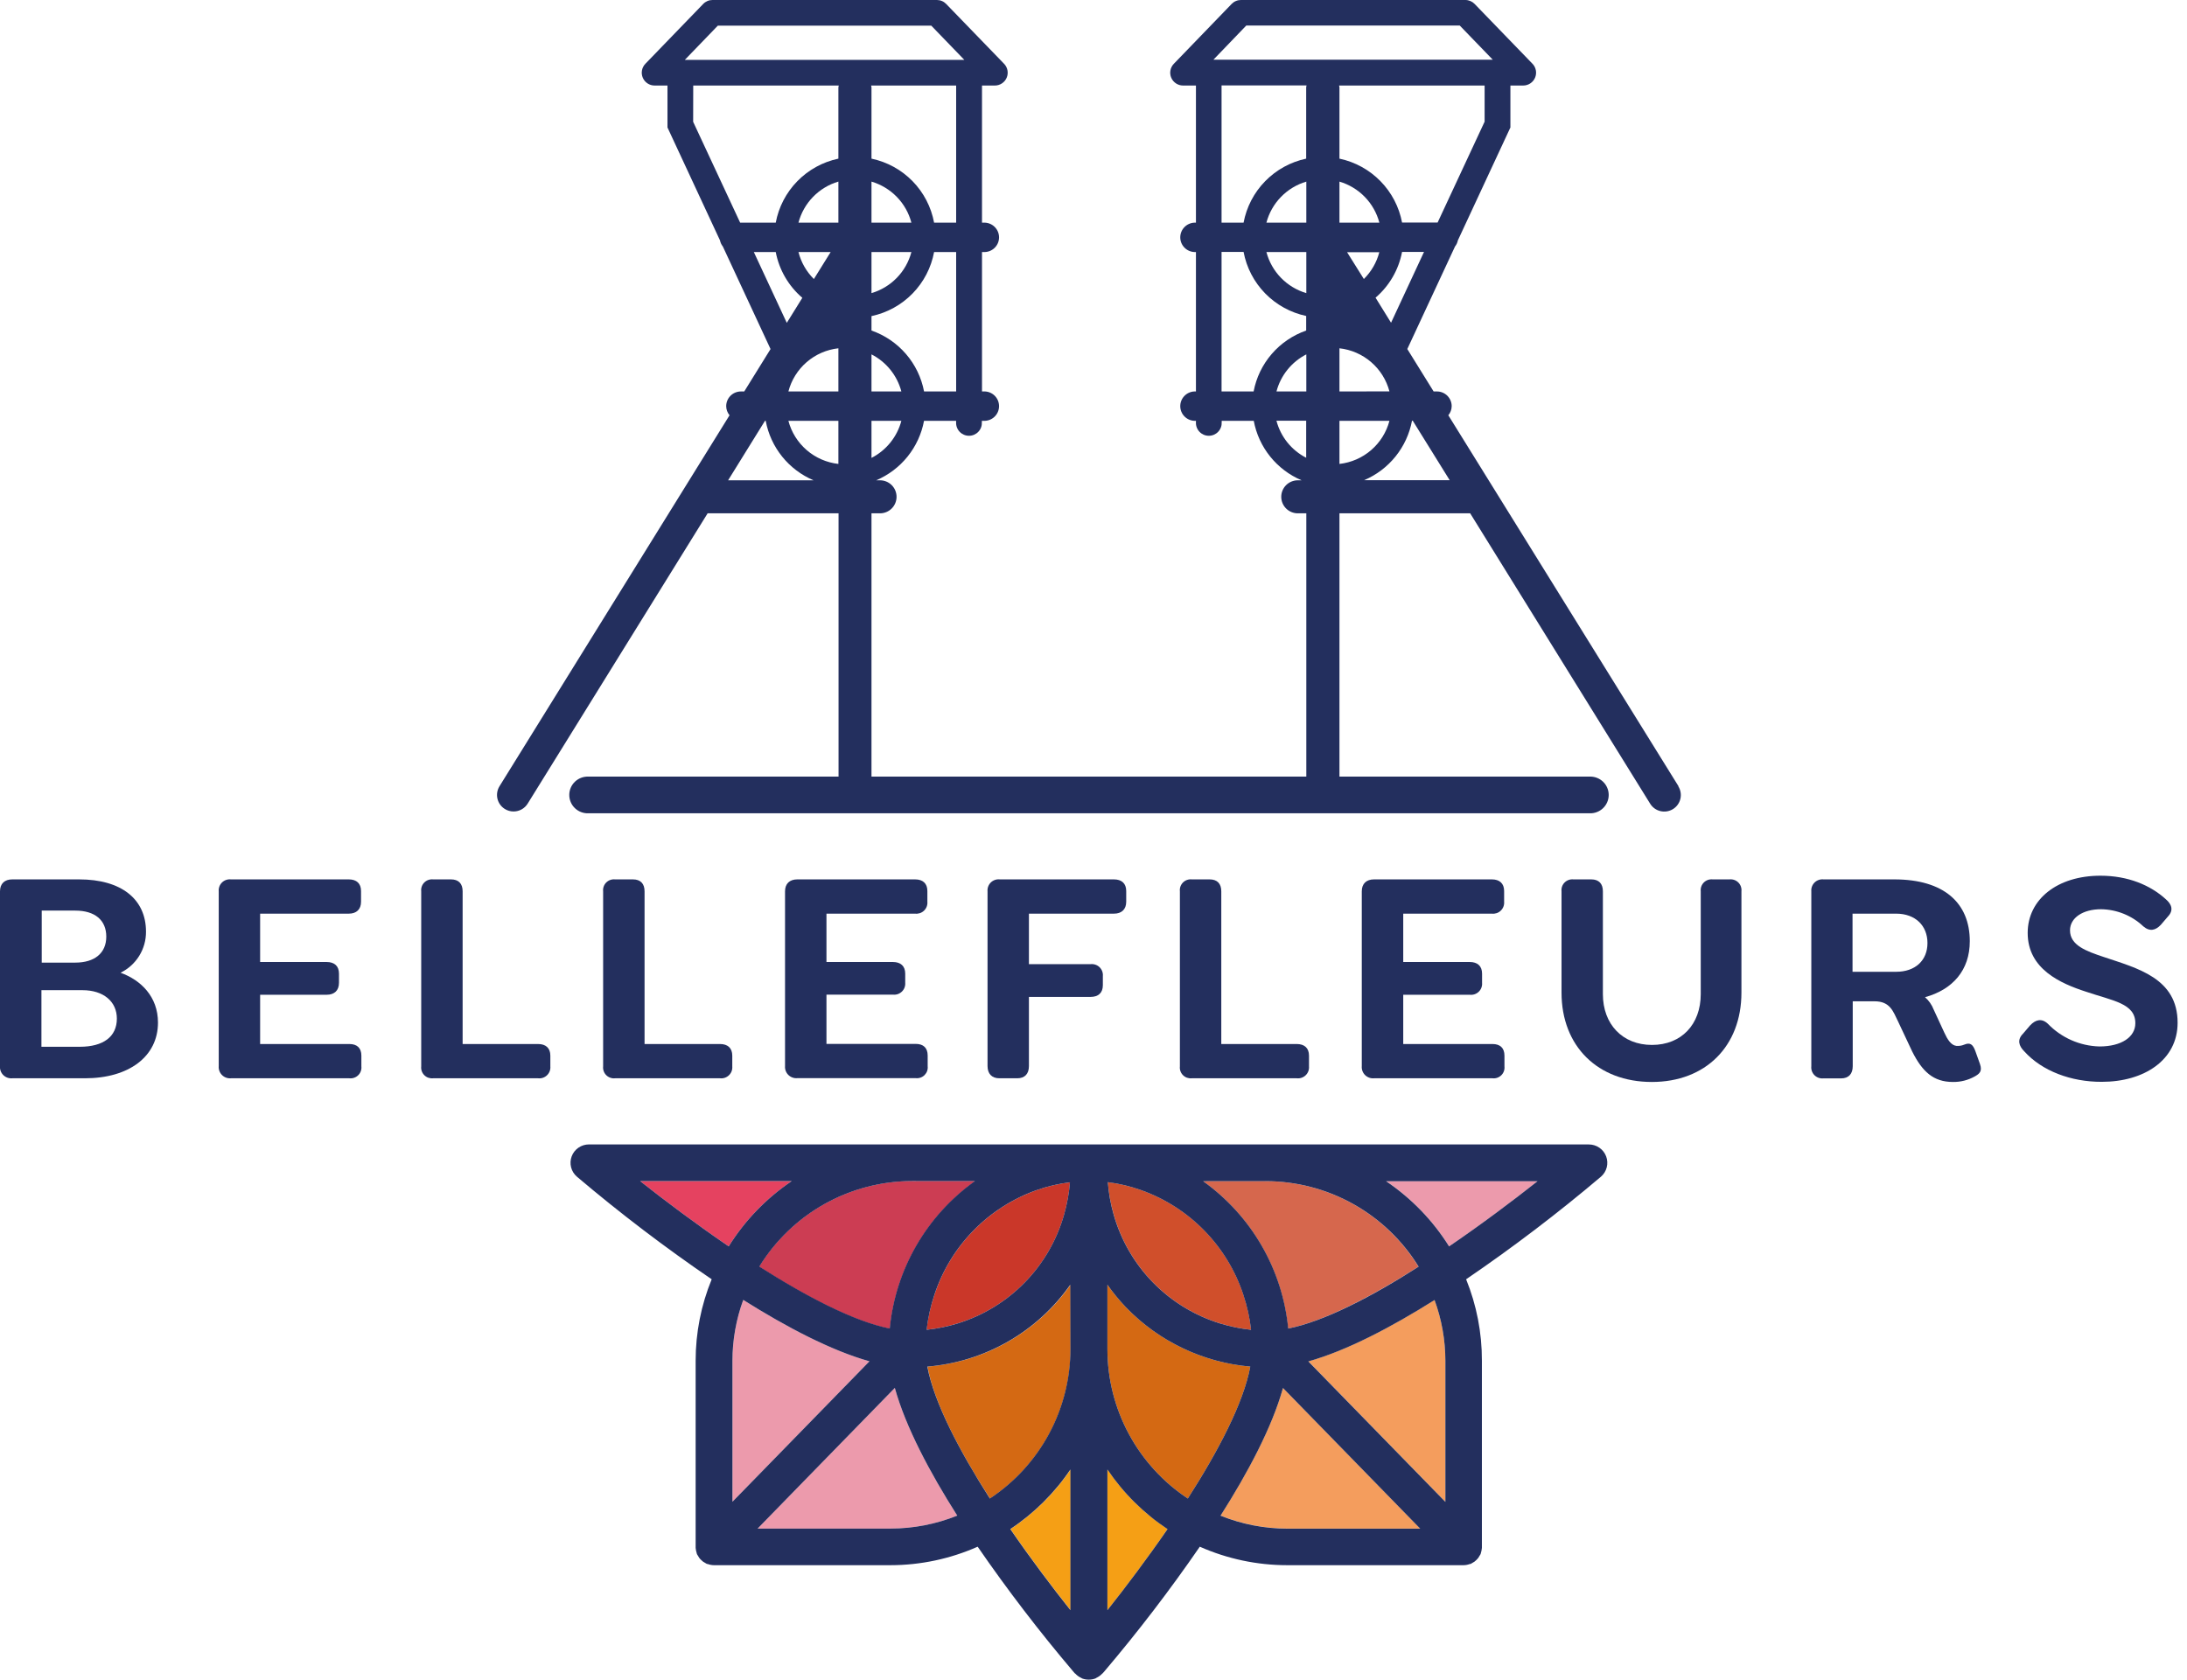 <svg width="177" height="136" viewBox="0 0 177 136" fill="none" xmlns="http://www.w3.org/2000/svg">
<g clip-path="url(#clip0)">
<path d="M12.786 82.785C12.786 85.534 10.428 87.294 6.876 87.294H0.994C0.861 87.306 0.726 87.29 0.6 87.244C0.474 87.199 0.359 87.126 0.264 87.032C0.169 86.938 0.097 86.823 0.051 86.698C0.005 86.572 -0.012 86.438 -0 86.304V72.158C-0 71.539 0.372 71.192 0.994 71.192H6.404C9.805 71.192 11.816 72.778 11.816 75.427C11.821 76.118 11.631 76.797 11.266 77.384C10.902 77.972 10.379 78.445 9.756 78.748C11.395 79.342 12.786 80.679 12.786 82.785ZM9.458 82.463C9.458 81.077 8.371 80.161 6.678 80.161H3.353V84.743H6.455C8.365 84.743 9.458 83.924 9.458 82.463ZM3.377 73.719V77.93H6.094C7.656 77.93 8.602 77.162 8.602 75.826C8.602 74.489 7.681 73.719 6.094 73.719H3.377Z" fill="#232F5E"/>
<path d="M17.703 86.304V72.158C17.691 72.026 17.709 71.893 17.755 71.769C17.801 71.645 17.874 71.532 17.969 71.44C18.064 71.348 18.178 71.278 18.304 71.235C18.429 71.192 18.563 71.177 18.695 71.192H28.228C28.851 71.192 29.22 71.515 29.22 72.133V73.001C29.22 73.619 28.851 73.966 28.228 73.966H21.053V77.881H26.441C27.063 77.881 27.435 78.204 27.435 78.822V79.564C27.435 80.185 27.063 80.532 26.441 80.532H21.053V84.52H28.277C28.899 84.52 29.247 84.843 29.247 85.461V86.329C29.262 86.459 29.246 86.591 29.202 86.715C29.159 86.839 29.088 86.951 28.994 87.044C28.901 87.136 28.789 87.207 28.664 87.25C28.54 87.294 28.408 87.309 28.277 87.294H18.695C18.561 87.306 18.427 87.289 18.301 87.243C18.175 87.198 18.061 87.125 17.967 87.031C17.872 86.936 17.799 86.823 17.754 86.697C17.708 86.571 17.691 86.437 17.703 86.304Z" fill="#232F5E"/>
<path d="M34.09 86.329V72.158C34.075 72.027 34.09 71.895 34.133 71.772C34.176 71.648 34.247 71.535 34.34 71.443C34.433 71.35 34.546 71.279 34.67 71.236C34.794 71.193 34.926 71.178 35.057 71.192H36.499C37.119 71.192 37.442 71.539 37.442 72.158V84.52H43.55C44.169 84.52 44.541 84.843 44.541 85.461V86.329C44.553 86.461 44.535 86.593 44.489 86.718C44.443 86.842 44.37 86.954 44.275 87.046C44.18 87.139 44.066 87.209 43.941 87.252C43.815 87.295 43.682 87.309 43.55 87.294H35.049C34.919 87.307 34.787 87.291 34.664 87.248C34.541 87.204 34.43 87.133 34.338 87.04C34.246 86.948 34.176 86.836 34.133 86.713C34.09 86.59 34.075 86.458 34.09 86.329Z" fill="#232F5E"/>
<path d="M48.813 86.329V72.158C48.798 72.027 48.814 71.895 48.858 71.771C48.901 71.648 48.972 71.535 49.066 71.443C49.159 71.35 49.271 71.279 49.396 71.236C49.52 71.193 49.652 71.178 49.783 71.192H51.223C51.842 71.192 52.166 71.539 52.166 72.158V84.52H58.273C58.893 84.52 59.265 84.843 59.265 85.461V86.329C59.277 86.461 59.259 86.593 59.213 86.718C59.167 86.842 59.094 86.954 58.999 87.046C58.904 87.139 58.789 87.209 58.664 87.252C58.538 87.295 58.405 87.309 58.273 87.294H49.783C49.652 87.309 49.52 87.294 49.396 87.25C49.271 87.207 49.159 87.136 49.066 87.044C48.972 86.951 48.901 86.839 48.858 86.715C48.814 86.591 48.798 86.459 48.813 86.329Z" fill="#232F5E"/>
<path d="M63.535 86.304V72.158C63.535 71.539 63.907 71.192 64.529 71.192H74.063C74.683 71.192 75.055 71.515 75.055 72.133V73.001C75.067 73.132 75.049 73.265 75.003 73.389C74.957 73.513 74.883 73.626 74.789 73.718C74.694 73.811 74.579 73.881 74.454 73.924C74.328 73.966 74.195 73.981 74.063 73.966H66.888V77.881H72.27C72.889 77.881 73.262 78.204 73.262 78.822V79.564C73.272 79.696 73.253 79.828 73.207 79.951C73.16 80.074 73.087 80.185 72.992 80.276C72.897 80.368 72.783 80.437 72.659 80.48C72.534 80.522 72.401 80.536 72.27 80.522H66.888V84.51H74.112C74.731 84.51 75.079 84.832 75.079 85.45V86.318C75.094 86.448 75.079 86.58 75.036 86.704C74.992 86.828 74.921 86.94 74.829 87.033C74.736 87.126 74.623 87.196 74.499 87.24C74.375 87.283 74.243 87.298 74.112 87.283H64.529C64.397 87.295 64.263 87.279 64.138 87.234C64.013 87.189 63.899 87.118 63.804 87.025C63.709 86.931 63.636 86.819 63.59 86.694C63.543 86.57 63.525 86.437 63.535 86.304Z" fill="#232F5E"/>
<path d="M79.924 86.304V72.158C79.913 72.026 79.93 71.893 79.977 71.769C80.023 71.645 80.096 71.532 80.191 71.44C80.286 71.348 80.4 71.278 80.525 71.235C80.651 71.192 80.784 71.177 80.916 71.192H90.154C90.776 71.192 91.148 71.515 91.148 72.133V73.001C91.148 73.619 90.776 73.966 90.154 73.966H83.274V78.054H88.265C88.397 78.039 88.531 78.054 88.656 78.097C88.782 78.139 88.896 78.21 88.991 78.302C89.086 78.394 89.159 78.507 89.205 78.631C89.251 78.755 89.269 78.888 89.257 79.019V79.762C89.257 80.383 88.885 80.706 88.265 80.706H83.274V86.304C83.274 86.922 82.951 87.294 82.332 87.294H80.892C80.269 87.299 79.924 86.922 79.924 86.304Z" fill="#232F5E"/>
<path d="M95.492 86.329V72.158C95.477 72.027 95.492 71.895 95.535 71.772C95.579 71.648 95.65 71.535 95.743 71.443C95.835 71.35 95.948 71.279 96.072 71.236C96.196 71.193 96.329 71.178 96.459 71.192H97.899C98.519 71.192 98.842 71.539 98.842 72.158V84.52H104.95C105.569 84.52 105.941 84.843 105.941 85.461V86.329C105.953 86.461 105.935 86.593 105.889 86.718C105.843 86.842 105.77 86.954 105.675 87.046C105.58 87.139 105.466 87.209 105.34 87.252C105.215 87.295 105.081 87.309 104.95 87.294H96.451C96.321 87.307 96.19 87.291 96.067 87.248C95.944 87.204 95.832 87.133 95.74 87.04C95.648 86.948 95.578 86.836 95.535 86.713C95.492 86.59 95.477 86.458 95.492 86.329Z" fill="#232F5E"/>
<path d="M110.213 86.304V72.158C110.213 71.539 110.585 71.192 111.207 71.192H120.741C121.36 71.192 121.733 71.515 121.733 72.133V73.001C121.744 73.132 121.727 73.265 121.68 73.389C121.634 73.513 121.561 73.626 121.466 73.718C121.371 73.811 121.257 73.881 121.132 73.924C121.006 73.966 120.873 73.981 120.741 73.966H113.568V77.881H118.956C119.575 77.881 119.948 78.204 119.948 78.822V79.564C119.96 79.697 119.942 79.83 119.896 79.954C119.851 80.078 119.777 80.191 119.682 80.284C119.587 80.376 119.473 80.447 119.347 80.49C119.222 80.533 119.088 80.547 118.956 80.532H113.568V84.52H120.793C121.412 84.52 121.76 84.843 121.76 85.461V86.329C121.774 86.459 121.76 86.591 121.716 86.715C121.673 86.839 121.602 86.951 121.509 87.044C121.416 87.136 121.303 87.207 121.179 87.251C121.055 87.294 120.923 87.309 120.793 87.294H111.207C111.074 87.306 110.939 87.29 110.813 87.244C110.687 87.199 110.572 87.126 110.477 87.032C110.382 86.938 110.309 86.823 110.264 86.698C110.218 86.572 110.201 86.438 110.213 86.304Z" fill="#232F5E"/>
<path d="M126.379 80.359V72.158C126.364 72.027 126.379 71.895 126.422 71.772C126.466 71.648 126.536 71.535 126.629 71.443C126.722 71.35 126.835 71.279 126.959 71.236C127.083 71.193 127.215 71.178 127.346 71.192H128.783C129.402 71.192 129.726 71.539 129.726 72.158V80.481C129.726 82.921 131.315 84.594 133.698 84.594C136.081 84.594 137.646 82.934 137.646 80.481V72.158C137.631 72.027 137.646 71.895 137.689 71.772C137.733 71.648 137.803 71.535 137.896 71.443C137.989 71.35 138.102 71.279 138.226 71.236C138.35 71.193 138.482 71.178 138.613 71.192H139.971C140.102 71.178 140.234 71.193 140.358 71.236C140.482 71.279 140.595 71.35 140.688 71.443C140.781 71.535 140.852 71.648 140.895 71.772C140.938 71.895 140.953 72.027 140.939 72.158V80.359C140.939 84.697 138.034 87.592 133.69 87.592C129.307 87.592 126.379 84.694 126.379 80.359Z" fill="#232F5E"/>
<path d="M159.821 87.145C159.283 87.447 158.674 87.601 158.057 87.592C156.468 87.592 155.574 86.749 154.754 85.114L153.613 82.688C153.216 81.874 152.969 81.061 151.711 81.061H149.947V86.312C149.947 86.931 149.624 87.302 149.005 87.302H147.565C147.432 87.314 147.299 87.297 147.174 87.251C147.05 87.205 146.937 87.132 146.844 87.038C146.751 86.943 146.68 86.829 146.637 86.703C146.594 86.578 146.58 86.444 146.595 86.312V72.158C146.583 72.026 146.602 71.893 146.648 71.769C146.694 71.645 146.768 71.532 146.863 71.44C146.958 71.348 147.072 71.278 147.198 71.235C147.324 71.192 147.457 71.177 147.589 71.192H153.316C157.313 71.192 159.421 73.09 159.421 76.197C159.421 78.55 158.033 80.112 155.797 80.73C156.106 80.999 156.344 81.339 156.492 81.72L157.362 83.604C157.609 84.146 157.905 84.618 158.329 84.67C158.55 84.689 158.772 84.655 158.976 84.569C159.446 84.371 159.671 84.545 159.87 85.09L160.242 86.131C160.465 86.757 160.166 86.947 159.821 87.145ZM153.463 78.672C155.004 78.672 155.995 77.756 155.995 76.344C155.995 74.931 155.004 73.966 153.463 73.966H149.931V78.672H153.463Z" fill="#232F5E"/>
<path d="M163.831 85.114C163.386 84.67 163.236 84.173 163.733 83.677L164.304 83.01C164.752 82.539 165.247 82.414 165.744 82.886C166.84 84.018 168.337 84.677 169.915 84.718C171.702 84.718 172.819 83.951 172.819 82.837C172.819 81.226 171.007 81.026 168.822 80.283C166.763 79.616 164.106 78.45 164.106 75.528C164.106 72.803 166.513 70.894 169.991 70.894C172.224 70.894 174.036 71.661 175.278 72.792C175.748 73.188 175.949 73.684 175.452 74.204L174.881 74.871C174.457 75.319 173.987 75.441 173.466 74.996C172.539 74.12 171.316 73.625 170.04 73.608C168.575 73.608 167.532 74.302 167.532 75.319C167.532 76.533 168.847 77.002 170.262 77.474C172.979 78.391 176.24 79.182 176.24 82.799C176.24 85.822 173.523 87.581 170.107 87.581C167.619 87.592 165.258 86.7 163.831 85.114Z" fill="#232F5E"/>
<path d="M135.847 63.653L117.217 33.618C117.391 33.412 117.487 33.151 117.489 32.881C117.489 32.566 117.363 32.264 117.14 32.04C116.917 31.817 116.614 31.692 116.299 31.691H116.027L113.897 28.256L117.76 19.951C117.875 19.809 117.953 19.64 117.989 19.461L122.241 10.319V6.924H123.278C123.482 6.924 123.682 6.864 123.852 6.751C124.022 6.639 124.155 6.479 124.236 6.292C124.316 6.105 124.339 5.898 124.303 5.698C124.266 5.497 124.172 5.312 124.031 5.165L119.347 0.32C119.25 0.219 119.134 0.139 119.005 0.084C118.876 0.029 118.737 0 118.597 2.06718e-06H100.432C100.291 -1.70554e-05 100.152 0.028 100.023 0.083C99.893 0.138 99.776 0.219 99.679 0.32L95.001 5.165C94.859 5.311 94.763 5.497 94.726 5.697C94.689 5.898 94.712 6.105 94.792 6.292C94.872 6.48 95.005 6.64 95.176 6.752C95.346 6.865 95.546 6.925 95.75 6.924H96.791V18.026H96.658C96.352 18.041 96.063 18.173 95.852 18.394C95.64 18.615 95.522 18.91 95.522 19.215C95.522 19.521 95.64 19.815 95.852 20.037C96.063 20.258 96.352 20.39 96.658 20.404H96.791V31.691H96.658C96.352 31.705 96.063 31.837 95.852 32.058C95.64 32.28 95.522 32.574 95.522 32.88C95.522 33.185 95.64 33.48 95.852 33.701C96.063 33.922 96.352 34.054 96.658 34.069H96.791V34.185C96.784 34.326 96.805 34.467 96.855 34.599C96.904 34.732 96.979 34.853 97.077 34.955C97.174 35.058 97.291 35.139 97.421 35.195C97.551 35.251 97.691 35.279 97.833 35.279C97.974 35.279 98.114 35.251 98.244 35.195C98.374 35.139 98.492 35.058 98.589 34.955C98.687 34.853 98.762 34.732 98.811 34.599C98.861 34.467 98.882 34.326 98.875 34.185V34.069H101.47C101.667 35.127 102.124 36.121 102.799 36.961C103.475 37.801 104.348 38.462 105.341 38.883H105.034C104.858 38.883 104.684 38.918 104.522 38.985C104.359 39.052 104.211 39.151 104.087 39.275C103.963 39.399 103.864 39.546 103.797 39.709C103.729 39.871 103.695 40.045 103.695 40.22C103.695 40.396 103.729 40.569 103.797 40.732C103.864 40.894 103.963 41.041 104.087 41.165C104.211 41.289 104.359 41.388 104.522 41.455C104.684 41.522 104.858 41.557 105.034 41.557H105.724V62.872H70.532V41.557H71.222C71.577 41.557 71.918 41.416 72.169 41.165C72.42 40.914 72.561 40.575 72.561 40.22C72.561 39.866 72.42 39.526 72.169 39.275C71.918 39.024 71.577 38.883 71.222 38.883H70.912C71.905 38.462 72.778 37.801 73.454 36.961C74.129 36.121 74.586 35.127 74.784 34.069H77.381V34.185C77.374 34.326 77.395 34.467 77.445 34.599C77.494 34.732 77.569 34.853 77.667 34.955C77.764 35.058 77.882 35.139 78.012 35.195C78.142 35.251 78.282 35.279 78.423 35.279C78.565 35.279 78.705 35.251 78.835 35.195C78.965 35.139 79.082 35.058 79.179 34.955C79.277 34.853 79.353 34.732 79.402 34.599C79.451 34.467 79.472 34.326 79.465 34.185V34.069H79.606C79.768 34.076 79.929 34.051 80.08 33.995C80.231 33.938 80.369 33.852 80.486 33.741C80.603 33.63 80.696 33.496 80.76 33.348C80.823 33.2 80.856 33.041 80.856 32.88C80.856 32.718 80.823 32.559 80.76 32.411C80.696 32.263 80.603 32.129 80.486 32.018C80.369 31.907 80.231 31.821 80.08 31.764C79.929 31.708 79.768 31.683 79.606 31.691H79.476V20.404H79.606C79.768 20.412 79.929 20.387 80.08 20.331C80.231 20.274 80.369 20.188 80.486 20.077C80.603 19.966 80.696 19.832 80.76 19.684C80.823 19.536 80.856 19.376 80.856 19.215C80.856 19.054 80.823 18.895 80.76 18.747C80.696 18.599 80.603 18.465 80.486 18.354C80.369 18.243 80.231 18.156 80.08 18.1C79.929 18.044 79.768 18.019 79.606 18.026H79.476V6.924H80.514C80.718 6.925 80.918 6.865 81.088 6.752C81.259 6.64 81.393 6.48 81.473 6.292C81.553 6.105 81.575 5.898 81.538 5.697C81.501 5.497 81.406 5.311 81.264 5.165L76.577 0.32C76.48 0.219 76.364 0.138 76.235 0.083C76.106 0.028 75.967 -0 75.827 2.06718e-06H57.662C57.521 -0 57.383 0.028 57.254 0.083C57.125 0.138 57.008 0.219 56.912 0.32L52.23 5.165C52.089 5.311 51.993 5.497 51.956 5.697C51.919 5.898 51.942 6.105 52.022 6.292C52.102 6.48 52.235 6.64 52.406 6.752C52.576 6.865 52.776 6.925 52.98 6.924H54.021V10.319L58.27 19.458C58.306 19.639 58.386 19.809 58.501 19.954L62.362 28.258L60.234 31.691H59.963C59.647 31.692 59.344 31.817 59.121 32.04C58.898 32.264 58.773 32.566 58.773 32.881C58.775 33.151 58.871 33.411 59.044 33.618L40.425 63.653C40.333 63.802 40.27 63.968 40.242 64.141C40.214 64.315 40.22 64.492 40.26 64.663C40.301 64.834 40.374 64.995 40.477 65.138C40.58 65.28 40.71 65.401 40.86 65.493C41.071 65.625 41.315 65.695 41.564 65.694C41.792 65.694 42.017 65.636 42.217 65.525C42.417 65.414 42.584 65.254 42.705 65.06L57.27 41.557H67.866V62.872H47.625C47.425 62.863 47.224 62.895 47.036 62.966C46.848 63.037 46.677 63.145 46.532 63.283C46.386 63.422 46.271 63.589 46.192 63.773C46.113 63.957 46.073 64.156 46.073 64.356C46.073 64.557 46.113 64.755 46.192 64.939C46.271 65.124 46.386 65.29 46.532 65.429C46.677 65.568 46.848 65.676 47.036 65.746C47.224 65.817 47.425 65.849 47.625 65.841H128.644C128.845 65.849 129.045 65.817 129.233 65.746C129.421 65.676 129.593 65.568 129.738 65.429C129.883 65.29 129.999 65.124 130.077 64.939C130.156 64.755 130.197 64.557 130.197 64.356C130.197 64.156 130.156 63.957 130.077 63.773C129.999 63.589 129.883 63.422 129.738 63.283C129.593 63.145 129.421 63.037 129.233 62.966C129.045 62.895 128.845 62.863 128.644 62.872H108.406V41.557H118.986L133.554 65.068C133.741 65.37 134.04 65.585 134.386 65.666C134.732 65.747 135.096 65.688 135.399 65.502C135.701 65.315 135.917 65.016 135.998 64.671C136.08 64.326 136.02 63.962 135.833 63.661L135.847 63.653ZM64.622 20.404H67.228L65.87 22.589C65.263 21.988 64.831 21.232 64.622 20.404ZM70.532 28.689C71.123 28.992 71.644 29.416 72.061 29.933C72.478 30.45 72.78 31.049 72.95 31.691H70.532V28.689ZM70.532 20.404H73.762C73.556 21.189 73.15 21.908 72.584 22.49C72.018 23.073 71.311 23.5 70.532 23.731V20.404ZM70.532 18.026V14.703C71.311 14.933 72.018 15.359 72.584 15.942C73.15 16.524 73.556 17.242 73.762 18.026H70.532ZM67.853 18.026H64.622C64.829 17.242 65.234 16.523 65.8 15.94C66.366 15.358 67.073 14.93 67.853 14.7V18.026ZM67.853 28.201V31.691H63.807C64.048 30.768 64.564 29.94 65.286 29.316C66.008 28.692 66.903 28.302 67.853 28.196V28.201ZM67.853 34.069V37.558C66.904 37.452 66.01 37.062 65.288 36.439C64.566 35.816 64.049 34.99 63.807 34.069H67.853ZM70.532 37.07V34.069H72.95C72.781 34.71 72.478 35.309 72.061 35.826C71.645 36.343 71.124 36.767 70.532 37.07ZM77.384 31.691H74.787C74.573 30.568 74.068 29.522 73.321 28.656C72.574 27.79 71.612 27.136 70.532 26.759V25.591C71.795 25.323 72.951 24.687 73.853 23.764C74.755 22.841 75.362 21.672 75.599 20.404H77.384V31.691ZM77.384 18.026H75.599C75.364 16.759 74.757 15.589 73.855 14.666C72.953 13.743 71.796 13.109 70.532 12.843V7.073C70.524 7.023 70.514 6.973 70.502 6.924H77.384V18.026ZM58.094 2.079H75.373L78.044 4.845H55.426L58.094 2.079ZM56.105 6.924H67.883C67.87 6.973 67.86 7.023 67.853 7.073V12.843C66.589 13.11 65.433 13.745 64.531 14.668C63.628 15.591 63.02 16.759 62.783 18.026H59.903L56.099 9.861L56.105 6.924ZM61.009 20.404H62.783C63.059 21.847 63.818 23.154 64.935 24.11L63.677 26.138L61.009 20.404ZM61.911 34.069H61.971C62.168 35.128 62.624 36.121 63.3 36.962C63.975 37.802 64.849 38.462 65.842 38.883H58.928L61.911 34.069ZM108.406 34.069H112.451C112.209 34.99 111.693 35.816 110.971 36.439C110.249 37.062 109.355 37.452 108.406 37.558V34.069ZM108.406 31.691V28.196C109.355 28.302 110.249 28.692 110.971 29.315C111.693 29.938 112.209 30.764 112.451 31.685L108.406 31.691ZM110.381 22.587L109.023 20.418H111.631C111.418 21.24 110.986 21.989 110.381 22.587ZM108.406 18.026V14.703C109.185 14.933 109.892 15.36 110.458 15.942C111.023 16.524 111.429 17.242 111.636 18.026H108.406ZM105.724 18.026H102.494C102.701 17.242 103.107 16.524 103.673 15.942C104.238 15.36 104.945 14.933 105.724 14.703V18.026ZM105.724 20.404V23.731C104.945 23.5 104.238 23.073 103.672 22.49C103.106 21.908 102.7 21.189 102.494 20.404H105.724ZM105.724 31.691H103.309C103.477 31.049 103.779 30.45 104.196 29.933C104.612 29.416 105.133 28.992 105.724 28.689V31.691ZM111.327 24.099C112.442 23.142 113.199 21.835 113.473 20.393H115.25L112.582 26.128L111.327 24.099ZM120.154 9.85L116.35 18.016H113.473C113.234 16.751 112.625 15.585 111.723 14.665C110.822 13.744 109.668 13.11 108.406 12.843V7.073C108.399 7.023 108.389 6.973 108.376 6.924H120.154V9.85ZM100.864 2.069H118.143L120.814 4.834H98.204L100.864 2.069ZM98.864 6.913H105.743C105.731 6.963 105.721 7.012 105.713 7.063V12.843C104.45 13.111 103.295 13.746 102.393 14.669C101.491 15.591 100.883 16.76 100.646 18.026H98.864V6.913ZM98.864 20.393H100.646C100.883 21.661 101.491 22.829 102.393 23.753C103.294 24.675 104.45 25.311 105.713 25.58V26.759C104.633 27.136 103.671 27.79 102.924 28.656C102.177 29.522 101.672 30.568 101.459 31.691H98.864V20.393ZM103.298 34.058H105.713V37.059C105.125 36.757 104.607 36.334 104.192 35.819C103.778 35.304 103.477 34.707 103.309 34.069L103.298 34.058ZM110.406 38.873C111.399 38.451 112.272 37.791 112.947 36.95C113.623 36.11 114.08 35.117 114.277 34.058H114.337L117.326 38.873H110.406Z" fill="#232F5E"/>
<path d="M60.153 105.236C59.577 106.811 59.281 108.473 59.278 110.149V121.577L70.369 110.206C67.258 109.336 63.628 107.422 60.153 105.236Z" fill="#EC9AAC"/>
<path d="M61.315 123.748H72.072C73.923 123.747 75.757 123.391 77.473 122.699C75.259 119.215 73.3 115.533 72.419 112.361L61.315 123.748Z" fill="#EC9AAC"/>
<path d="M75.064 110.634C75.607 113.579 77.664 117.48 80.122 121.314C82.125 119.991 83.768 118.194 84.906 116.084C86.044 113.974 86.64 111.615 86.643 109.219V104.006C85.322 105.892 83.6 107.464 81.601 108.609C79.601 109.755 77.373 110.447 75.074 110.634H75.064Z" fill="#D46913"/>
<path d="M64.073 95.62H51.812C53.844 97.23 56.349 99.106 58.976 100.901C60.285 98.804 62.022 97.004 64.073 95.62Z" fill="#E54260"/>
<path d="M104.249 107.554C107.148 106.977 110.989 104.973 114.801 102.544C113.502 100.433 111.683 98.688 109.518 97.476C107.352 96.264 104.911 95.625 102.428 95.62H97.361C99.297 97.003 100.913 98.784 102.101 100.842C103.289 102.901 104.022 105.19 104.249 107.554Z" fill="#D6674D"/>
<path d="M75.629 104.813C75.315 105.735 75.1 106.688 74.987 107.655C75.841 107.565 76.683 107.393 77.503 107.14C79.566 106.504 81.435 105.363 82.942 103.82C84.448 102.278 85.543 100.383 86.127 98.309C86.367 97.462 86.525 96.593 86.597 95.715C85.67 95.827 84.759 96.042 83.88 96.355C81.95 97.045 80.204 98.166 78.774 99.632C77.344 101.098 76.268 102.87 75.629 104.813Z" fill="#CA3729"/>
<path d="M61.457 102.542C65.261 104.982 69.108 106.977 72.007 107.554C72.235 105.191 72.968 102.903 74.156 100.845C75.344 98.788 76.959 97.008 78.894 95.625H73.838C71.354 95.627 68.912 96.264 66.745 97.475C64.578 98.686 62.757 100.43 61.457 102.542Z" fill="#E54260"/>
<path d="M61.457 102.542C65.261 104.982 69.108 106.977 72.007 107.554C72.235 105.191 72.968 102.903 74.156 100.845C75.344 98.788 76.959 97.008 78.894 95.625H73.838C71.354 95.627 68.912 96.264 66.745 97.475C64.578 98.686 62.757 100.43 61.457 102.542Z" fill="#CC3D53"/>
<path d="M81.78 123.789C83.438 126.196 85.155 128.477 86.646 130.353V118.966C85.357 120.876 83.703 122.515 81.78 123.789Z" fill="#F59F15"/>
<path d="M117.282 100.901C119.91 99.109 122.412 97.23 124.444 95.62H112.183C114.235 97.004 115.972 98.803 117.282 100.901Z" fill="#EC9AAC"/>
<path d="M90.132 98.309C90.714 100.381 91.808 102.275 93.311 103.817C94.815 105.36 96.682 106.502 98.742 107.14C99.562 107.393 100.404 107.565 101.258 107.655C101.149 106.688 100.939 105.736 100.63 104.813C99.99 102.87 98.913 101.098 97.483 99.632C96.052 98.166 94.306 97.046 92.376 96.355C91.497 96.038 90.586 95.82 89.659 95.704C89.728 96.582 89.886 97.452 90.129 98.299L90.132 98.309Z" fill="#D04F2B"/>
<path d="M105.887 110.206L116.977 121.577V110.149C116.974 108.473 116.678 106.811 116.102 105.236C112.627 107.422 109 109.336 105.887 110.206Z" fill="#F49D5D"/>
<path d="M89.626 118.963V130.35C91.115 128.474 92.832 126.194 94.489 123.786C92.568 122.511 90.916 120.872 89.626 118.963Z" fill="#F59F15"/>
<path d="M98.782 122.699C100.499 123.39 102.332 123.746 104.184 123.748H114.94L103.836 112.361C102.955 115.533 100.997 119.215 98.782 122.699Z" fill="#F49D5D"/>
<path d="M91.137 105.846C90.587 105.272 90.082 104.657 89.626 104.006V109.219C89.627 111.614 90.222 113.972 91.357 116.082C92.492 118.192 94.133 119.99 96.133 121.314C98.592 117.48 100.643 113.579 101.192 110.634C97.371 110.303 93.799 108.602 91.137 105.846Z" fill="#D46913"/>
<path d="M128.595 92.648H47.663C47.359 92.648 47.063 92.741 46.813 92.914C46.563 93.087 46.373 93.332 46.267 93.617C46.161 93.901 46.145 94.21 46.221 94.504C46.296 94.798 46.46 95.061 46.69 95.259C50.179 98.216 53.82 100.989 57.599 103.566C56.742 105.657 56.301 107.893 56.3 110.152V125.237C56.299 125.262 56.299 125.287 56.3 125.313C56.306 125.387 56.316 125.462 56.333 125.535C56.347 125.606 56.365 125.675 56.387 125.744C56.392 125.768 56.398 125.793 56.406 125.817C56.425 125.86 56.458 125.895 56.48 125.936C56.513 126.001 56.551 126.064 56.594 126.123C56.638 126.182 56.688 126.236 56.743 126.286C56.791 126.336 56.843 126.382 56.898 126.424C56.961 126.468 57.028 126.508 57.096 126.543C57.14 126.565 57.172 126.595 57.218 126.614C57.236 126.615 57.253 126.615 57.27 126.614C57.432 126.676 57.603 126.709 57.776 126.712H72.061C74.495 126.711 76.901 126.201 79.125 125.215C81.537 128.717 84.124 132.096 86.877 135.338L86.95 135.423L86.996 135.477H87.013C87.145 135.623 87.304 135.742 87.483 135.826L87.523 135.848C87.544 135.862 87.566 135.875 87.588 135.886C87.755 135.947 87.93 135.978 88.107 135.978H88.124C88.301 135.978 88.476 135.947 88.643 135.886C88.667 135.886 88.683 135.859 88.708 135.848L88.746 135.826C88.925 135.742 89.085 135.623 89.219 135.477H89.232L89.278 135.423L89.355 135.338C92.107 132.097 94.693 128.718 97.103 125.215C99.327 126.201 101.734 126.711 104.167 126.712H118.458C118.631 126.709 118.802 126.676 118.964 126.614C118.982 126.615 119 126.615 119.018 126.614C119.061 126.595 119.097 126.565 119.138 126.543C119.207 126.509 119.273 126.469 119.336 126.424C119.392 126.382 119.444 126.336 119.493 126.286C119.547 126.236 119.596 126.181 119.64 126.123C119.683 126.064 119.721 126.001 119.754 125.936C119.776 125.895 119.809 125.86 119.828 125.817C119.835 125.793 119.842 125.768 119.847 125.744C119.87 125.676 119.888 125.606 119.901 125.535C119.919 125.462 119.93 125.388 119.934 125.313C119.935 125.287 119.935 125.262 119.934 125.237V110.149C119.939 107.893 119.506 105.657 118.657 103.566C122.436 100.99 126.078 98.218 129.568 95.262C129.798 95.064 129.962 94.8 130.038 94.507C130.113 94.213 130.097 93.903 129.991 93.619C129.885 93.335 129.695 93.09 129.445 92.917C129.196 92.744 128.899 92.651 128.595 92.651V92.648ZM83.877 96.355C84.756 96.042 85.667 95.827 86.594 95.715C86.522 96.593 86.365 97.462 86.124 98.309C85.541 100.382 84.448 102.276 82.944 103.818C81.439 105.361 79.572 106.502 77.511 107.14C76.692 107.393 75.849 107.565 74.995 107.655C75.105 106.688 75.316 105.736 75.626 104.814C76.265 102.87 77.34 101.098 78.77 99.632C80.199 98.166 81.945 97.045 83.874 96.355H83.877ZM78.894 95.62C76.959 97.002 75.343 98.782 74.155 100.84C72.967 102.898 72.235 105.185 72.007 107.549C69.108 106.972 65.269 104.965 61.457 102.536C62.757 100.423 64.577 98.678 66.744 97.466C68.912 96.255 71.354 95.617 73.838 95.615L78.894 95.62ZM51.812 95.62H64.073C62.022 97.004 60.285 98.804 58.976 100.901C56.349 99.106 53.844 97.23 51.812 95.62ZM59.278 110.149C59.281 108.473 59.577 106.811 60.153 105.236C63.628 107.422 67.258 109.336 70.368 110.206L59.278 121.577V110.149ZM72.072 123.748H61.316L72.42 112.361C73.3 115.533 75.259 119.215 77.473 122.699C75.757 123.391 73.923 123.747 72.072 123.748ZM86.632 130.353C85.141 128.477 83.423 126.196 81.766 123.789C83.689 122.514 85.343 120.874 86.632 118.963V130.353ZM86.632 109.219C86.629 111.615 86.033 113.974 84.895 116.084C83.757 118.194 82.114 119.991 80.111 121.314C77.666 117.48 75.604 113.579 75.052 110.634C77.351 110.447 79.579 109.755 81.579 108.609C83.579 107.464 85.3 105.892 86.621 104.006L86.632 109.219ZM102.428 95.62C104.913 95.623 107.356 96.261 109.524 97.473C111.691 98.686 113.512 100.431 114.812 102.544C111.008 104.984 107.159 106.977 104.26 107.554C104.032 105.191 103.299 102.903 102.111 100.845C100.923 98.788 99.307 97.008 97.372 95.625L102.428 95.62ZM92.376 96.355C94.305 97.046 96.05 98.168 97.479 99.633C98.909 101.099 99.984 102.871 100.624 104.814C100.933 105.736 101.143 106.688 101.252 107.655C100.399 107.565 99.556 107.393 98.736 107.14C96.676 106.502 94.809 105.36 93.305 103.817C91.802 102.275 90.709 100.381 90.126 98.309C89.883 97.459 89.727 96.586 89.659 95.704C90.586 95.82 91.497 96.038 92.376 96.355ZM89.626 130.353V118.966C90.916 120.876 92.568 122.515 94.49 123.792C92.832 126.196 91.115 128.477 89.626 130.353ZM96.133 121.314C94.133 119.99 92.492 118.192 91.357 116.082C90.222 113.972 89.627 111.614 89.626 109.219V104.006C90.082 104.657 90.587 105.272 91.137 105.846C93.798 108.601 97.369 110.302 101.189 110.634C100.643 113.579 98.592 117.48 96.133 121.314ZM104.184 123.754C102.332 123.752 100.499 123.396 98.782 122.704C100.997 119.221 102.955 115.539 103.836 112.367L114.94 123.754H104.184ZM116.978 121.585L105.887 110.214C109.001 109.344 112.628 107.43 116.103 105.245C116.679 106.819 116.975 108.481 116.978 110.157V121.585ZM117.282 100.909C115.972 98.812 114.234 97.012 112.182 95.628H124.436C122.411 97.23 119.909 99.109 117.282 100.901V100.909Z" fill="#232F5E"/>
</g>
<defs>
<clipPath id="clip0">
<rect width="176.256" height="136" fill="white"/>
</clipPath>
</defs>
</svg>

